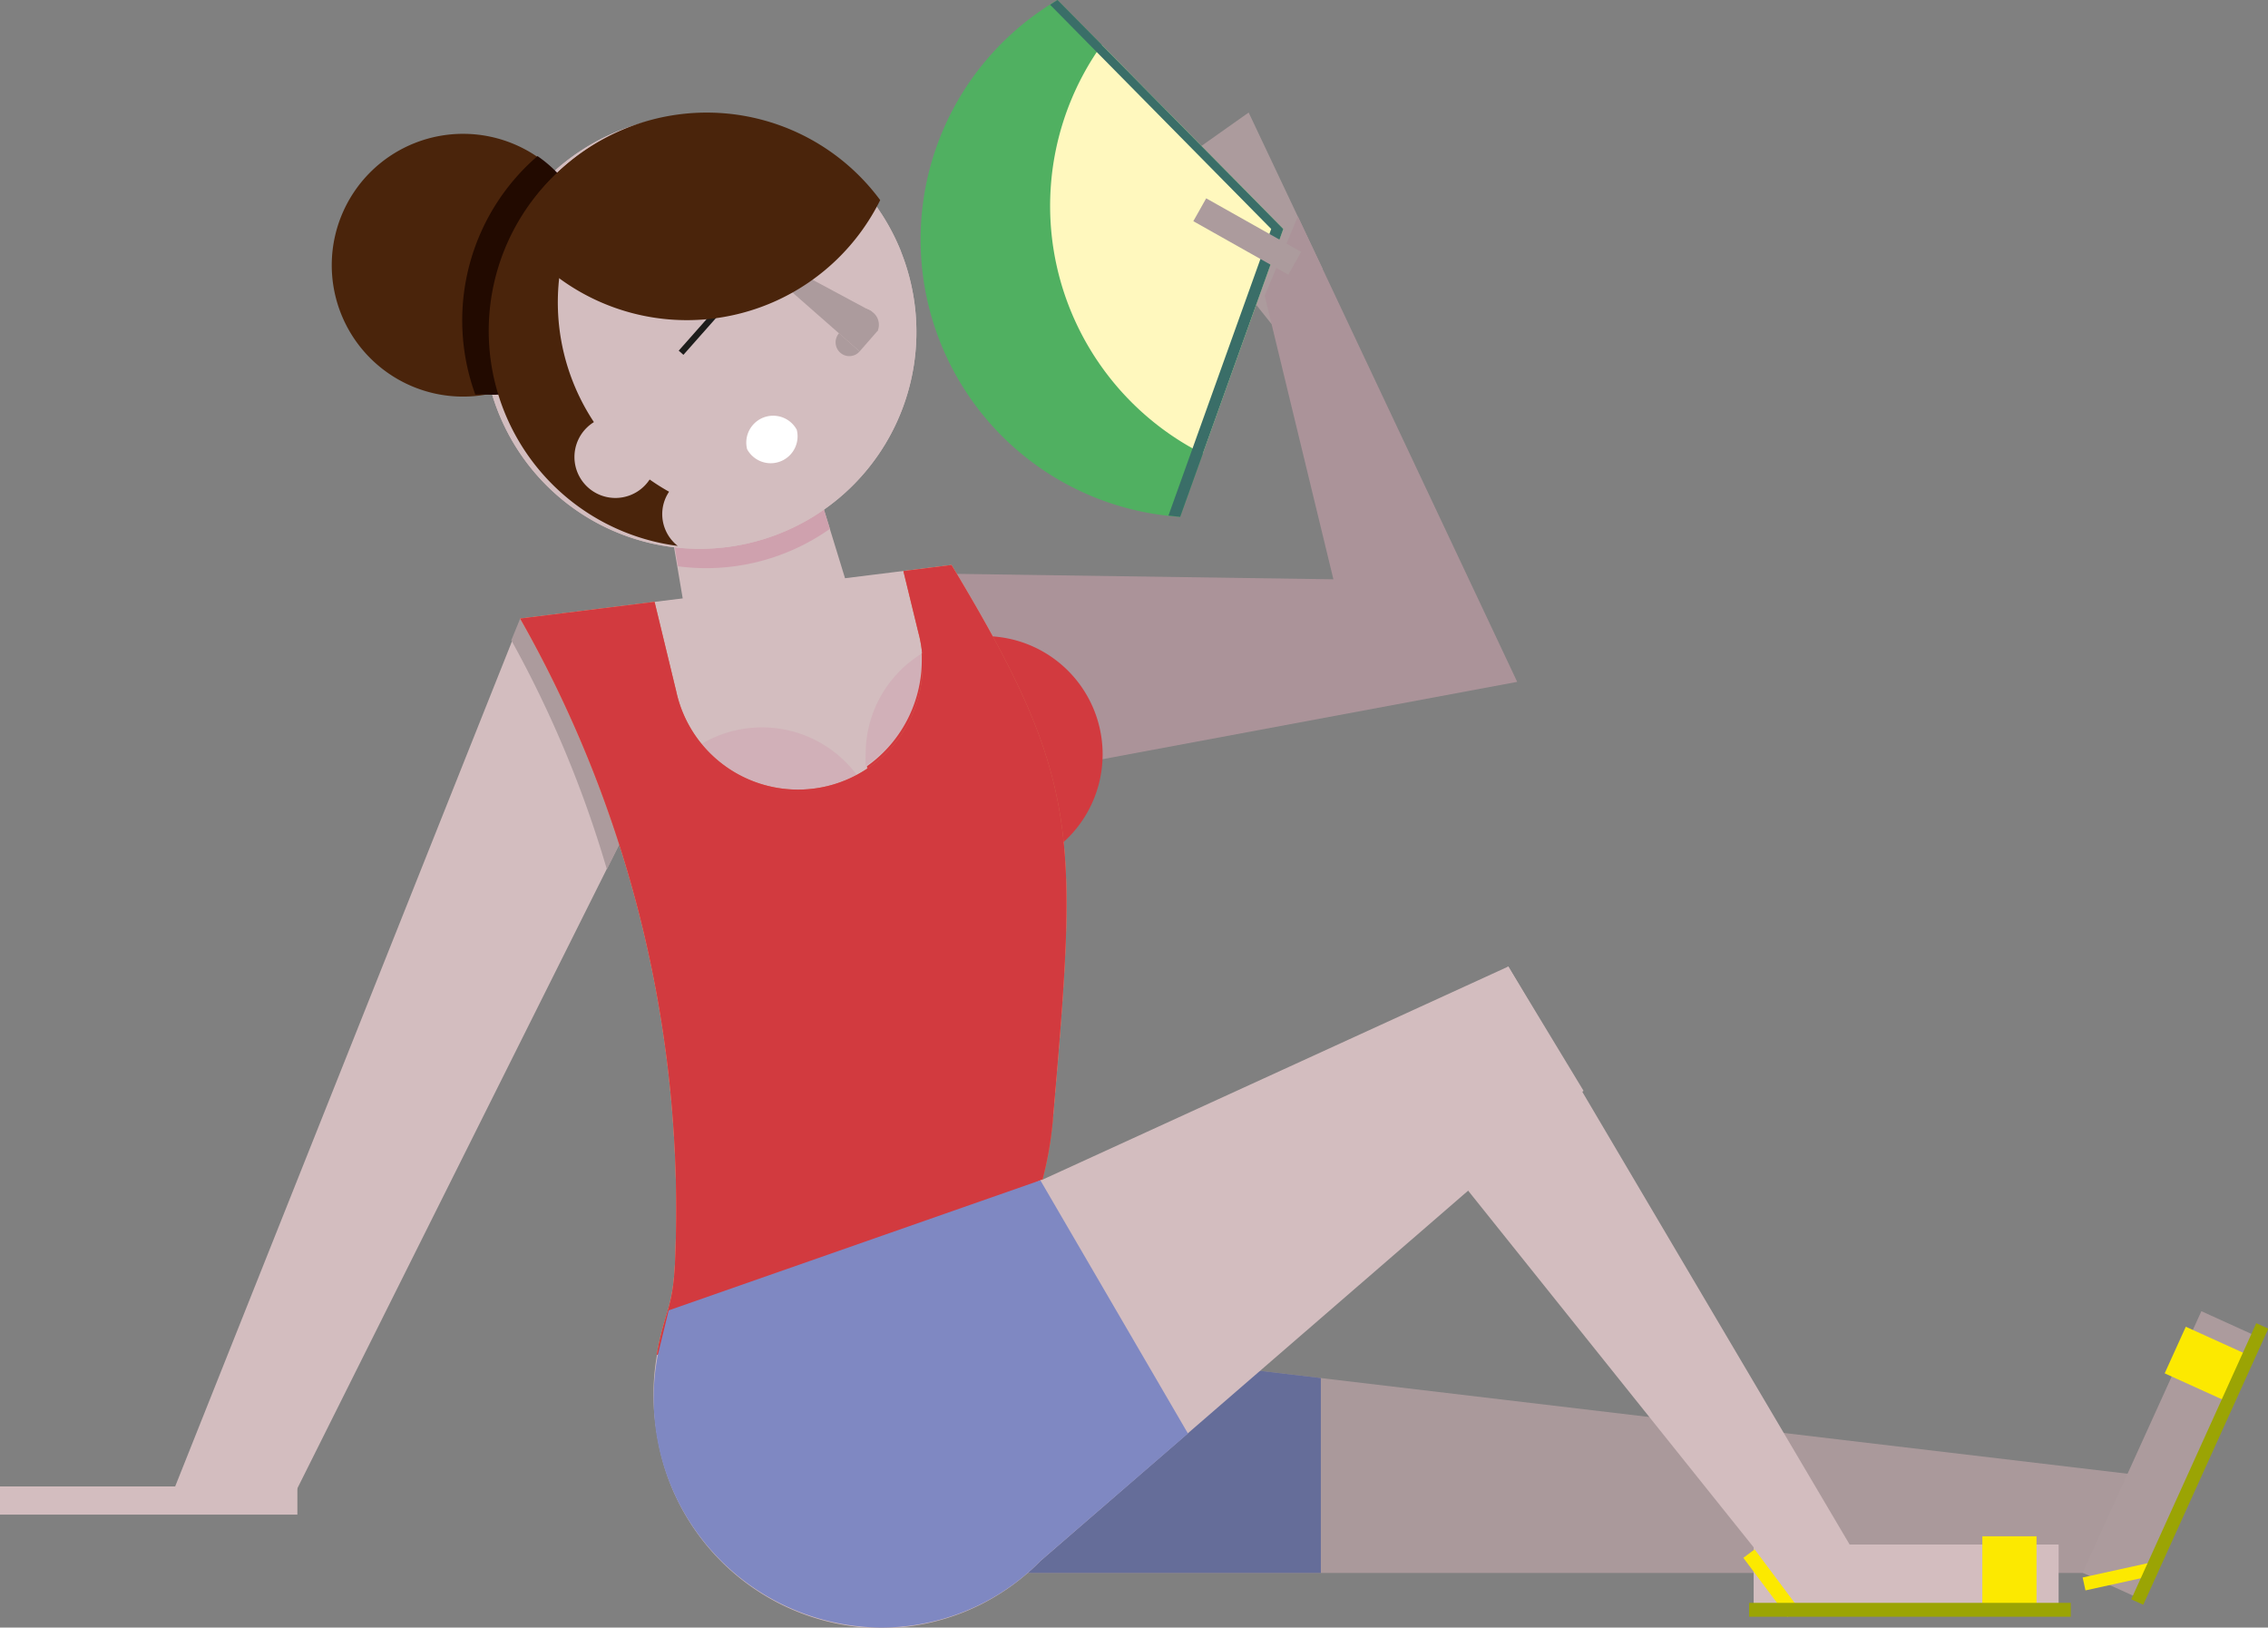 <svg xmlns="http://www.w3.org/2000/svg" viewBox="0 0 104.64 75.07"><rect x="0" y="0" width="104.64" height="75.07" fill="#808080" stroke="none"/><defs><style>.cls-1{fill:#ac9b9d;}.cls-2{fill:#50b061;}.cls-3{fill:#fff8be;}.cls-4{fill:#3a6e68;}.cls-5{fill:#d3bdbf;}.cls-6{fill:#d86c52;}.cls-7{fill:#cfa1ae;}.cls-8{fill:#ab9399;}.cls-9{fill:#aa999b;}.cls-10{fill:#656d99;}.cls-11{fill:#d1b0b8;}.cls-12{fill:#d23a3f;}.cls-13{fill:#4a240b;}.cls-14{fill:#220a00;}.cls-15{fill:#1d1d1b;}.cls-16{fill:#fff;}.cls-17{fill:#7f88c2;}.cls-18{fill:#fce900;}.cls-19{fill:#9ba404;}</style></defs><title>Dona palmito</title><g id="Capa_2" data-name="Capa 2"><g id="Capa_1-2" data-name="Capa 1"><polygon class="cls-1" points="57.61 5.19 53.31 8.23 58.66 14.94 61.03 12.42 57.61 5.19"/><path class="cls-2" d="M54.45,23.84l4.76-13.28L48.79,0a12.82,12.82,0,0,0,5.66,23.84"/><path class="cls-3" d="M48.75,12.25a12.83,12.83,0,0,0,6.74,8.68l3.72-10.37L50.83,2.07a12.78,12.78,0,0,0-2.08,10.18"/><path class="cls-4" d="M48.79,0l-.34.22,10.2,10.34L53.91,23.78l.54.06,4.76-13.28Z"/><polygon class="cls-5" points="28.81 38.45 13.65 68.79 7.99 68.79 24.04 28.53 28.02 34.78 28.81 38.45"/><path class="cls-1" d="M28,40.1l.83-1.65L28,34.78l-4-6.25-.41,1A51.91,51.91,0,0,1,28,40.1"/><path class="cls-6" d="M43.9,26.06l-2.22.28.69,2.83A5.75,5.75,0,1,1,31.2,31.89l-1-4.13L24,28.53a55.17,55.17,0,0,1,7.14,29.79c-.11,2.11-.49,2.16-.84,4.18L48.1,54.39a16.11,16.11,0,0,0,.48-2.79C49.72,38.39,49.89,36,43.9,26.06"/><rect class="cls-5" y="68.56" width="13.72" height="1.3"/><polygon class="cls-5" points="40.54 31.72 32.43 33.1 30.57 22.12 37.61 22.19 40.54 31.72"/><path class="cls-7" d="M38.28,24.36l-.67-2.17-7-.07.67,4a9.9,9.9,0,0,0,7-1.72"/><path class="cls-5" d="M41.57,11.61A10,10,0,1,1,28.64,6a10,10,0,0,1,12.93,5.6"/><polygon class="cls-8" points="70 31.45 59.88 9.98 58.35 13.64 61.52 26.72 42.79 26.45 44.09 36.28 70 31.45"/><path class="cls-5" d="M48.58,51.6C49.71,38.39,49.89,36,43.9,26.06L24,28.53a55.17,55.17,0,0,1,7.14,29.79c-.11,2.11-.49,2.16-.84,4.18l13.81,2.06c.4-2.2,3.94-7.25,4.43-13"/><polygon class="cls-9" points="98.05 72.55 45.94 72.55 42.46 61.37 98.29 67.99 98.05 72.55"/><polygon class="cls-10" points="60.94 63.56 42.46 61.37 45.94 72.55 60.94 72.55 60.94 63.56"/><path class="cls-11" d="M42.52,30.15a5.43,5.43,0,0,0-2.58,4.63,4.89,4.89,0,0,0,0,.54,5.76,5.76,0,0,0,2.55-5.17"/><path class="cls-12" d="M45.39,29.33a5.4,5.4,0,0,0-2.87.82A6,6,0,0,1,40,35.34a5.45,5.45,0,1,0,5.42-6"/><path class="cls-11" d="M40.61,39a5.46,5.46,0,1,1-5.46-5.45A5.45,5.45,0,0,1,40.61,39"/><path class="cls-5" d="M51.07,64.47A10.46,10.46,0,1,1,40.62,53.86,10.53,10.53,0,0,1,51.07,64.47"/><path class="cls-6" d="M43.9,26.06l-2.22.28.69,2.83A5.75,5.75,0,1,1,31.2,31.89l-1-4.13L24,28.53a55.17,55.17,0,0,1,7.14,29.79c-.11,2.11-.49,2.16-.84,4.18L48.1,54.39a16.11,16.11,0,0,0,.48-2.79C49.72,38.39,49.89,36,43.9,26.06"/><path class="cls-12" d="M43.9,26.06l-2.22.28.69,2.83A5.75,5.75,0,1,1,31.2,31.89l-1-4.13L24,28.53a55.17,55.17,0,0,1,7.14,29.79c-.11,2.11-.49,2.16-.84,4.18L48.1,54.39a16.11,16.11,0,0,0,.48-2.79C49.72,38.39,49.89,36,43.9,26.06"/><polygon class="cls-5" points="86.75 73.63 82.72 73.63 63.35 49.44 69.59 44.58 86.75 73.63"/><path class="cls-13" d="M27,10c.87,2.23-3.41,7.87-3.41,7.87A6.06,6.06,0,1,1,27,10"/><path class="cls-5" d="M41.57,11.61A10,10,0,1,1,28.64,6a10,10,0,0,1,12.93,5.6"/><path class="cls-14" d="M27,10A6,6,0,0,0,24.8,7.2a10,10,0,0,0-2.87,11c.56-.05,1.62.19,1.66-.39C24.37,8.38,28.23,13.06,27,10"/><rect class="cls-15" x="30.98" y="15.13" width="2.66" height="0.29" transform="translate(-0.55 29.34) rotate(-48.48)"/><polygon class="cls-1" points="40.49 15.26 39.66 16.21 34.58 11.75 34.82 11.47 40.22 14.37 40.49 15.26"/><path class="cls-1" d="M38.71,15.37a.64.64,0,0,0,.06.9.63.63,0,0,0,.89-.06Z"/><path class="cls-1" d="M40.49,15.27a.73.73,0,0,0-.24-.88.72.72,0,0,0-.92,0Z"/><path class="cls-13" d="M23.69,10.73a9.95,9.95,0,0,0,16.92-1.5,9.95,9.95,0,0,0-16.92,1.5"/><path class="cls-16" d="M36.76,19.82a1.24,1.24,0,0,1-2.29.9,1.24,1.24,0,0,1,2.29-.9"/><path class="cls-13" d="M30.69,24.41a1.85,1.85,0,0,1,.18-1.73A10,10,0,0,1,30.38,5.5a10,10,0,0,0,.89,19.68,1.85,1.85,0,0,1-.58-.77"/><path class="cls-5" d="M30.15,20.38a1.89,1.89,0,1,1-2.45-1.06,1.89,1.89,0,0,1,2.45,1.06"/><path class="cls-5" d="M73.06,50.31l-3.47-5.73L46,55.37l-7.82,3.57-7.8,3.56h0a10.7,10.7,0,0,0-.19,2,10.53,10.53,0,0,0,10.46,10.6A10.32,10.32,0,0,0,48,72Z"/><path class="cls-17" d="M48,54.44l-17.15,6-.5,2.06A10.57,10.57,0,0,0,40.62,75.07,10.32,10.32,0,0,0,48,72l6.81-5.88Z"/><rect class="cls-1" x="93.49" y="65.67" width="13.25" height="2.83" transform="translate(-2.37 130.5) rotate(-65.57)"/><rect class="cls-18" x="100.63" y="61.33" width="2.36" height="3.19" transform="translate(2.45 129.65) rotate(-65.6)"/><rect class="cls-18" x="96.12" y="72.41" width="3.19" height="0.61" transform="translate(-13.33 22.66) rotate(-12.39)"/><rect class="cls-19" x="94.49" y="67.22" width="13.98" height="0.61" transform="translate(-1.89 132.1) rotate(-65.63)"/><rect class="cls-5" x="80.91" y="71.24" width="14.07" height="2.75"/><rect class="cls-18" x="91.46" y="70.86" width="2.5" height="3.39"/><rect class="cls-18" x="81.39" y="71.32" width="0.65" height="3.39" transform="translate(-27.46 63.5) rotate(-36.8)"/><rect class="cls-19" x="80.7" y="73.93" width="14.84" height="0.64"/><rect class="cls-1" x="56.95" y="8.4" width="1.21" height="5.03" transform="translate(19.79 55.7) rotate(-60.61)"/></g></g></svg>